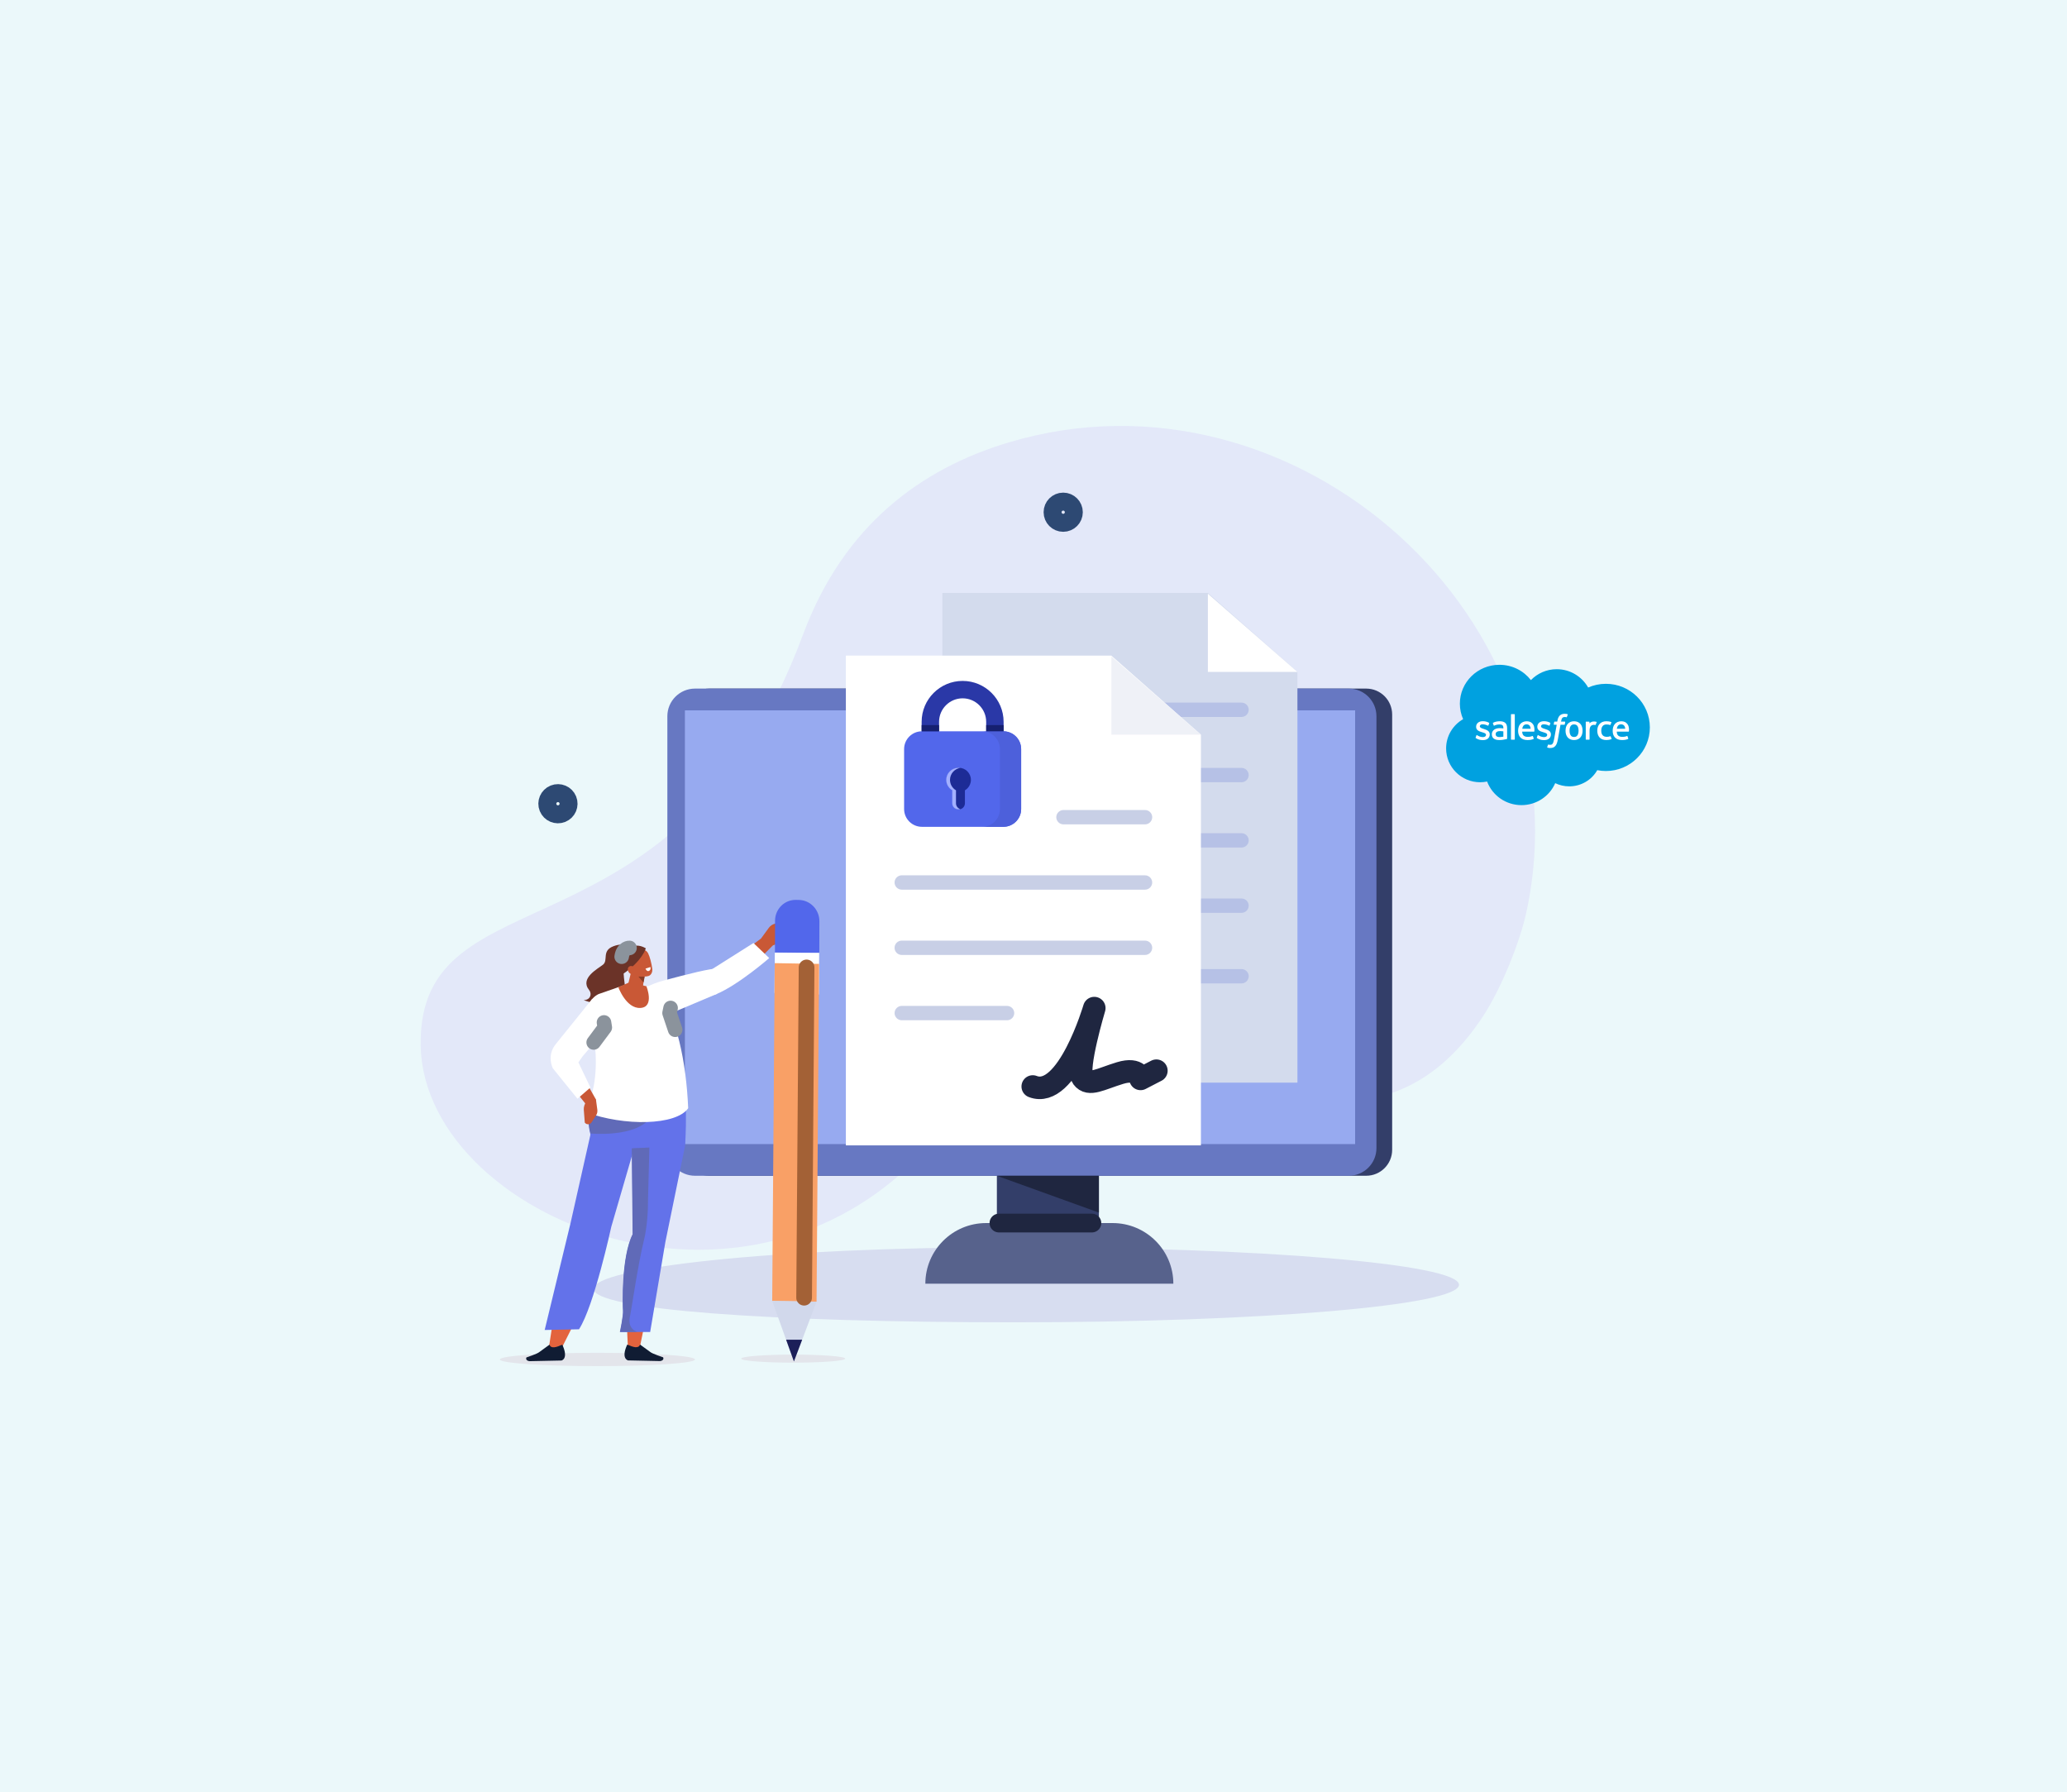 <svg width="398" height="345" viewBox="0 0 398 345" fill="none" xmlns="http://www.w3.org/2000/svg">
<rect width="398" height="345" fill="#EBF8FA"/>
<g clip-path="url(#clip0_260_2277)">
<path d="M293.888 175.673C306.173 119.363 249.406 68.579 194.123 85.202C177.458 90.213 162.468 101.051 154.625 122.164C130.494 187.128 80.338 166.855 81.007 201.366C81.675 235.877 150.422 263.117 184.455 213.432C209.331 177.115 256.315 239.599 285.416 195.861C289.148 190.252 292.676 181.231 293.888 175.675V175.673Z" fill="#E3E8F9"/>
<path d="M204.72 100.649C205.849 100.649 206.764 99.735 206.764 98.609C206.764 97.482 205.849 96.568 204.72 96.568C203.591 96.568 202.676 97.482 202.676 98.609C202.676 99.735 203.591 100.649 204.72 100.649Z" stroke="#2D4973" stroke-width="3.46" stroke-miterlimit="10" stroke-linecap="round"/>
<path d="M108.201 156.619C109.247 156.195 109.751 155.005 109.326 153.961C108.902 152.917 107.71 152.414 106.664 152.837C105.618 153.261 105.114 154.451 105.538 155.495C105.962 156.539 107.154 157.042 108.201 156.619Z" stroke="#2D4973" stroke-width="3.46" stroke-miterlimit="10" stroke-linecap="round"/>
<path d="M280.929 247.336C280.929 251.328 242.625 254.565 195.375 254.565C148.125 254.565 114.281 252.112 114.281 248.119C114.281 244.127 148.125 240.107 195.375 240.107C242.625 240.107 280.929 243.343 280.929 247.336Z" fill="#D7DDF0"/>
<path d="M211.593 209.2H191.949V244.471H211.593V209.2Z" fill="#333E69"/>
<path d="M225.929 247.135H178.176C178.176 240.685 183.414 235.457 189.876 235.457H214.227C220.689 235.457 225.928 240.685 225.928 247.135H225.929Z" fill="#57628C"/>
<path d="M263.055 226.352H136.532C133.767 226.352 131.527 224.115 131.527 221.356V137.559C131.527 134.799 133.769 132.563 136.532 132.563H263.055C265.82 132.563 268.06 134.8 268.06 137.559V221.355C268.06 224.115 265.818 226.35 263.055 226.35V226.352Z" fill="#333E69"/>
<path d="M133.828 132.563H259.706C262.647 132.563 265.034 134.945 265.034 137.881V221.034C265.034 223.969 262.647 226.352 259.706 226.352H133.828C130.887 226.352 128.5 223.969 128.5 221.034V137.881C128.5 134.945 130.887 132.563 133.828 132.563Z" fill="#6778C2"/>
<path d="M260.93 136.754H131.879V220.254H260.93V136.754Z" fill="#97AAF0"/>
<path d="M191.949 226.352H211.593V233.442L191.949 226.352Z" fill="#1F2640"/>
<path d="M192.344 235.457H210.243" stroke="#1F2640" stroke-width="3.61" stroke-linecap="round" stroke-linejoin="round"/>
<path d="M249.818 208.425H181.453V114.144H232.576L249.818 129.358V208.425Z" fill="#D3DBED"/>
<path d="M232.578 114.305V129.358H249.819L232.578 114.305Z" fill="white"/>
<path d="M239.054 138.024H192.212C191.451 138.024 190.828 137.401 190.828 136.642C190.828 135.882 191.451 135.261 192.212 135.261H239.054C239.816 135.261 240.438 135.883 240.438 136.642C240.438 137.402 239.816 138.024 239.054 138.024Z" fill="#B6C1E6"/>
<path d="M239.054 150.593H192.212C191.451 150.593 190.828 149.97 190.828 149.212C190.828 148.452 191.451 147.83 192.212 147.83H239.054C239.816 147.83 240.438 148.453 240.438 149.212C240.438 149.972 239.816 150.593 239.054 150.593Z" fill="#B6C1E6"/>
<path d="M239.054 163.164H192.212C191.451 163.164 190.828 162.541 190.828 161.783C190.828 161.023 191.451 160.401 192.212 160.401H239.054C239.816 160.401 240.438 161.024 240.438 161.783C240.438 162.543 239.816 163.164 239.054 163.164Z" fill="#B6C1E6"/>
<path d="M239.054 175.735H192.212C191.451 175.735 190.828 175.112 190.828 174.354C190.828 173.594 191.451 172.972 192.212 172.972H239.054C239.816 172.972 240.438 173.595 240.438 174.354C240.438 175.114 239.816 175.735 239.054 175.735Z" fill="#B6C1E6"/>
<path d="M239.057 189.322H223.153C222.392 189.322 221.77 188.7 221.77 187.939C221.77 187.179 222.392 186.558 223.153 186.558H239.057C239.818 186.558 240.441 187.181 240.441 187.941C240.441 188.701 239.818 189.322 239.057 189.322Z" fill="#B6C1E6"/>
<path d="M231.236 220.498H162.871V126.218H213.994L231.236 141.432V220.498Z" fill="white"/>
<path d="M213.996 126.377V141.432H231.237L213.996 126.377Z" fill="#EFF1F7"/>
<path d="M220.476 158.703H204.771C204.009 158.703 203.387 158.081 203.387 157.322C203.387 156.562 204.009 155.941 204.771 155.941H220.476C221.237 155.941 221.859 156.563 221.859 157.322C221.859 158.082 221.237 158.703 220.476 158.703Z" fill="#C8CFE6"/>
<path d="M220.472 171.273H173.63C172.869 171.273 172.246 170.65 172.246 169.892C172.246 169.132 172.869 168.51 173.63 168.51H220.472C221.233 168.51 221.856 169.133 221.856 169.892C221.856 170.652 221.233 171.273 220.472 171.273Z" fill="#C8CFE6"/>
<path d="M220.472 183.844H173.63C172.869 183.844 172.246 183.221 172.246 182.463C172.246 181.702 172.869 181.081 173.63 181.081H220.472C221.233 181.081 221.856 181.704 221.856 182.463C221.856 183.223 221.233 183.844 220.472 183.844Z" fill="#C8CFE6"/>
<path d="M193.908 196.415H173.634C172.872 196.415 172.25 195.792 172.25 195.034C172.25 194.273 172.872 193.652 173.634 193.652H193.908C194.669 193.652 195.292 194.275 195.292 195.034C195.292 195.794 194.669 196.415 193.908 196.415Z" fill="#C8CFE6"/>
<path d="M198.855 209.166C205.512 211.757 210.703 194.075 210.703 194.075C210.703 194.075 207.205 205.788 208.446 207.478C209.686 209.168 211.944 207.703 215.666 206.576C219.39 205.45 219.615 207.703 219.615 207.703L222.661 206.126" stroke="#1F2640" stroke-width="4.34" stroke-linecap="round" stroke-linejoin="round"/>
<path d="M180.817 144.138V138.964C180.817 136.468 182.852 134.437 185.353 134.437C187.853 134.437 189.888 136.468 189.888 138.964V144.138H193.244V138.964C193.244 134.621 189.704 131.086 185.353 131.086C181.001 131.086 177.461 134.619 177.461 138.963V144.136H180.817V144.138Z" fill="#2A38A7"/>
<path d="M177.517 140.785H193.192C195.086 140.785 196.623 142.32 196.623 144.209V155.751C196.623 157.641 195.085 159.175 193.192 159.175H177.517C175.622 159.175 174.086 157.64 174.086 155.751V144.209C174.086 142.318 175.624 140.785 177.517 140.785Z" fill="#5267EB"/>
<path d="M193.191 140.785H189.102C190.997 140.785 192.532 142.318 192.532 144.209V155.751C192.532 157.643 190.996 159.175 189.102 159.175H193.191C195.087 159.175 196.622 157.641 196.622 155.751V144.209C196.622 142.317 195.085 140.785 193.191 140.785Z" fill="#4D60DB"/>
<path d="M182.277 150.138C182.277 148.851 183.322 147.806 184.613 147.806C185.904 147.806 186.949 148.849 186.949 150.138C186.949 151.426 185.904 152.469 184.613 152.469C183.322 152.469 182.277 151.426 182.277 150.138Z" fill="#1D2B96"/>
<path d="M184.612 149.577C185.263 149.577 185.795 150.108 185.795 150.758V154.644C185.795 155.294 185.263 155.825 184.612 155.825C183.962 155.825 183.43 155.294 183.43 154.644V150.758C183.43 150.108 183.962 149.577 184.612 149.577Z" fill="#1D2B96"/>
<path d="M184.075 154.644V152.144C183.386 151.739 182.922 150.993 182.922 150.136C182.922 148.972 183.778 148.01 184.895 147.836C184.778 147.817 184.658 147.805 184.535 147.805C183.246 147.805 182.199 148.848 182.199 150.136C182.199 150.992 182.662 151.739 183.352 152.144V154.644C183.352 155.294 183.884 155.825 184.535 155.825C184.661 155.825 184.782 155.805 184.895 155.768C184.42 155.614 184.073 155.168 184.073 154.644H184.075Z" fill="#A3B0FF"/>
<path d="M180.817 139.588H177.461V140.785H180.817V139.588Z" fill="#162070"/>
<path d="M193.247 139.588H189.891V140.785H193.247V139.588Z" fill="#162070"/>
<path fill-rule="evenodd" clip-rule="evenodd" d="M123.869 190.466C123.869 190.466 124.895 189.523 128.018 188.701C131.967 187.662 137.186 186.283 138.206 186.504C139.225 186.725 138.048 191.336 138.048 191.336L128.103 195.528L123.867 190.466H123.869Z" fill="white"/>
<path fill-rule="evenodd" clip-rule="evenodd" d="M133.822 261.718C133.822 262.426 125.409 263 115.032 263C104.655 263 96.242 262.426 96.242 261.718C96.242 261.011 104.655 260.437 115.034 260.437C125.411 260.437 133.824 261.011 133.824 261.718H133.822Z" fill="#E3E5EB"/>
<path d="M162.753 261.557C162.753 261.985 158.27 262.333 152.738 262.333C147.206 262.333 142.723 261.985 142.723 261.557C142.723 261.128 147.206 260.78 152.738 260.78C158.27 260.78 162.753 261.128 162.753 261.557Z" fill="#E3E5EB"/>
<path fill-rule="evenodd" clip-rule="evenodd" d="M113.702 191.553C113.763 191.202 113.636 190.85 113.414 190.571C111.613 188.311 115.105 186.515 116.113 185.71C117.165 184.871 115.812 183.042 118.096 182.171C120.38 181.302 121.182 182.483 121.291 182.441C121.45 182.382 121.101 184.69 121.101 184.69C121.101 184.69 119.961 185.111 120.079 187.419C120.196 189.728 120.86 190.903 119.507 192.779C118.156 194.654 112.387 192.547 112.387 192.547C113.329 192.497 113.625 191.995 113.702 191.551V191.553Z" fill="#6B3328"/>
<path fill-rule="evenodd" clip-rule="evenodd" d="M120.917 259.376C120.917 259.376 119.772 244.424 122.785 238.23L124.2 217.965L131.198 220.541L123.169 259.499L120.917 259.376Z" fill="#E3633D"/>
<path fill-rule="evenodd" clip-rule="evenodd" d="M108.073 259.671L110.414 255.021L106.524 253.969L105.625 259.824L108.073 259.671Z" fill="#E3633D"/>
<path fill-rule="evenodd" clip-rule="evenodd" d="M122.204 220.7L117.705 236.168C117.705 236.168 114.383 251.475 111.488 255.905L104.879 256.042L109.866 235.434L113.721 218.291L122.204 220.701V220.7Z" fill="#6372EA"/>
<path fill-rule="evenodd" clip-rule="evenodd" d="M123.238 258.844L125.197 260.267C125.581 260.619 127.682 261.302 127.682 261.302C127.892 261.739 127.482 261.969 127.135 262.027L120.937 261.898C120.937 261.898 119.506 261.601 120.775 258.847C121.902 259.344 122.945 259.7 123.238 258.844Z" fill="#101C33"/>
<path fill-rule="evenodd" clip-rule="evenodd" d="M105.81 258.865L103.851 260.289C103.466 260.64 101.366 261.324 101.366 261.324C101.156 261.76 101.565 261.991 101.912 262.049L108.111 261.919C108.111 261.919 109.542 261.623 108.273 258.868C107.146 259.365 106.103 259.721 105.81 258.865Z" fill="#101C33"/>
<path fill-rule="evenodd" clip-rule="evenodd" d="M131.91 220.593L128.111 239.136L125.189 256.425H119.406C119.406 256.425 120.08 253.306 120 252.316C119.921 251.327 119.659 241.94 121.858 237.621L121.684 220.034L131.91 220.593Z" fill="#6372EA"/>
<path fill-rule="evenodd" clip-rule="evenodd" d="M121.809 237.621L121.635 220.034L125.061 220.221L124.782 230.612C124.806 233.012 124.589 236.361 123.997 238.731C122.827 243.417 121.532 252.494 121.332 253.289C120.664 255.961 122.781 256.423 122.781 256.423H119.355C119.355 256.423 120.029 253.305 119.95 252.314C119.87 251.325 119.608 241.939 121.807 237.62L121.809 237.621Z" fill="#606AB8"/>
<path d="M139.272 186.12C142.452 183.918 143.382 182.973 146.524 180.688L149.203 181.608C143.585 187.136 142.669 189.344 139.438 190.261C136.471 188.279 138.654 186.791 139.272 186.12Z" fill="#C95836"/>
<path fill-rule="evenodd" clip-rule="evenodd" d="M117.109 206.142L130.593 207.168C132.787 207.972 131.911 220.595 131.911 220.595L123.045 221.004C118.925 220.918 114.053 224.143 113.541 217.291C112.955 209.46 117.109 206.142 117.109 206.142Z" fill="#6372EA"/>
<path fill-rule="evenodd" clip-rule="evenodd" d="M113.7 218.213C113.7 218.213 122.364 219.066 125.276 215.145L113.282 214.116C113.282 214.116 113.158 216.845 113.702 218.213H113.7Z" fill="#606AB8"/>
<path fill-rule="evenodd" clip-rule="evenodd" d="M126.715 190.106L121.762 189.528L120.404 189.581L115.244 191.377C113.506 192.236 112.699 194.252 113.363 196.078L114.625 201.974C115.055 207.15 114.084 211.133 112.824 214.116C120.142 216.829 130.201 216.696 132.509 213.346C132.121 204.184 130.278 196.004 126.715 190.108V190.106Z" fill="white"/>
<path fill-rule="evenodd" clip-rule="evenodd" d="M124.197 186.933C124.197 186.933 123.938 188.879 123.722 190.491C123.666 190.92 123.382 191.284 122.984 191.445C122.585 191.605 122.132 191.535 121.797 191.263C121.688 191.174 121.581 191.086 121.48 191.004C121.022 190.631 120.818 190.024 120.957 189.447C121.314 187.968 121.96 185.274 121.96 185.274L124.196 186.934L124.197 186.933Z" fill="#C95836"/>
<path fill-rule="evenodd" clip-rule="evenodd" d="M124.147 188.003L123.902 189.159L122.934 188.004L124.147 188.003Z" fill="#873B24"/>
<path d="M124.463 189.857C124.463 189.857 126.086 193.866 123.329 194.043C120.572 194.22 119.062 190.051 119.062 190.051L121.077 189.158L124.464 189.857H124.463Z" fill="#C95836"/>
<path fill-rule="evenodd" clip-rule="evenodd" d="M120.969 184.844C120.786 184.299 121.073 183.708 121.613 183.525C122.19 183.328 122.916 183.081 123.492 182.884C124.032 182.701 124.537 183.029 124.801 183.538C125.114 184.14 125.461 185.492 125.596 186.503C125.672 187.073 125.42 187.709 124.879 187.892C124.303 188.089 122.39 188.123 121.873 187.139C121.478 186.391 121.239 185.644 120.968 184.843L120.969 184.844Z" fill="#C95836"/>
<path fill-rule="evenodd" clip-rule="evenodd" d="M119.357 187.51C119.357 187.51 119.37 184.557 120.076 183.597C121.026 182.306 122.451 181.445 124.356 182.568C124.356 182.568 123.683 184.96 120.076 187.419L119.355 187.51H119.357Z" fill="#6B3328"/>
<path fill-rule="evenodd" clip-rule="evenodd" d="M121.102 187.213C121.395 187.582 121.878 187.683 122.181 187.439C122.483 187.196 122.49 186.698 122.197 186.329C121.904 185.96 121.421 185.859 121.118 186.103C120.816 186.347 120.809 186.844 121.102 187.213Z" fill="#C95836"/>
<path fill-rule="evenodd" clip-rule="evenodd" d="M125.241 186.169L124.297 186.469C124.297 186.469 124.52 187.113 124.957 186.915C125.395 186.717 125.241 186.169 125.241 186.169Z" fill="white"/>
<path fill-rule="evenodd" clip-rule="evenodd" d="M109.83 205.386L116.657 197.5C118.145 196.02 117.951 193.563 116.248 192.336C115.577 191.852 114.643 191.995 114.147 192.656L107.445 201.151L109.828 205.386H109.83Z" fill="#C95836"/>
<path fill-rule="evenodd" clip-rule="evenodd" d="M108.233 200.502C106.653 201.551 105.949 203.316 106.946 205.273L113.667 213.643L114.766 211.697L110.793 204.676L108.233 200.504V200.502Z" fill="#C95836"/>
<path d="M114.756 211.711L115.015 213.647C115.067 214.034 114.978 214.428 114.764 214.754L113.899 216.079C113.598 216.541 112.927 216.558 112.6 216.115L112.412 213.662C112.371 213.122 112.545 212.548 112.898 212.057L113.488 211.24L114.755 211.709L114.756 211.711Z" fill="#C95836"/>
<path d="M121.213 182.49C121.213 182.49 119.958 182.413 119.703 184.181" stroke="#8B939C" stroke-width="2.8" stroke-linecap="round" stroke-linejoin="round"/>
<path fill-rule="evenodd" clip-rule="evenodd" d="M118.477 196.032L112.201 203.335L111.368 204.522L113.688 209.36L111.19 211.528L106.462 205.68C106.462 205.68 105.158 203.284 107.028 200.99C108.898 198.696 113.973 192.376 113.973 192.376L117.221 191.247L118.478 196.032H118.477Z" fill="white"/>
<path d="M114.312 200.687L116.455 197.807L116.299 196.833" stroke="#8B939C" stroke-width="2.8" stroke-linecap="round" stroke-linejoin="round"/>
<path d="M146.525 180.689L148.03 178.628C148.331 178.216 148.77 177.926 149.267 177.81L151.28 177.341C151.982 177.178 152.63 177.766 152.537 178.479L150.498 180.963C150.049 181.511 149.367 181.895 148.589 182.038L147.294 182.277L146.523 180.69L146.525 180.689Z" fill="#C95836"/>
<path d="M137.373 187.729C137.373 187.729 135.577 192.377 137.967 191.371C142.225 189.577 148.113 184.441 148.113 184.441L145.077 181.545L136.406 187.024L137.373 187.728V187.729Z" fill="white"/>
<path fill-rule="evenodd" clip-rule="evenodd" d="M157.758 183.421L149.219 183.368L149.235 177.242C149.251 174.997 151.047 173.207 153.246 173.243L153.825 173.253C156.023 173.289 157.792 175.138 157.776 177.383L157.76 183.421H157.758Z" fill="#5267EB"/>
<path fill-rule="evenodd" clip-rule="evenodd" d="M157.669 191.462L149.129 191.15L149.192 183.394L157.731 183.446L157.669 191.462Z" fill="white"/>
<path fill-rule="evenodd" clip-rule="evenodd" d="M157.227 250.591L148.688 250.449L149.174 185.418L157.713 185.56L157.227 250.591Z" fill="#F9A066"/>
<path fill-rule="evenodd" clip-rule="evenodd" d="M148.688 250.449L152.87 262.107L157.227 250.591L148.688 250.449Z" fill="#D1D8EB"/>
<path fill-rule="evenodd" clip-rule="evenodd" d="M151.367 257.918L152.87 262.107L154.454 257.919L151.367 257.918Z" fill="#1C1F59"/>
<path d="M154.832 249.828L155.307 186.243" stroke="#A36136" stroke-width="3.02" stroke-linecap="round" stroke-linejoin="round"/>
<path d="M129.124 194.048L128.922 195.024L130.001 198.242" stroke="#8B939C" stroke-width="2.8" stroke-linecap="round" stroke-linejoin="round"/>
</g>
<g clip-path="url(#clip1_260_2277)">
<path d="M294.774 130.93C296.039 129.633 297.8 128.829 299.748 128.829C302.337 128.829 304.597 130.249 305.8 132.358C306.845 131.899 308.003 131.643 309.22 131.643C313.891 131.643 317.677 135.401 317.677 140.036C317.677 144.672 313.891 148.43 309.22 148.43C308.661 148.43 308.103 148.376 307.554 148.267C306.495 150.126 304.476 151.383 302.159 151.383C301.189 151.383 300.271 151.162 299.454 150.77C298.38 153.256 295.878 154.999 292.961 154.999C289.924 154.999 287.336 153.108 286.342 150.456C285.908 150.547 285.458 150.594 284.997 150.594C281.381 150.594 278.449 147.68 278.449 144.085C278.449 141.676 279.766 139.572 281.723 138.447C281.32 137.535 281.096 136.528 281.096 135.47C281.096 131.335 284.508 127.983 288.716 127.983C291.186 127.983 293.382 129.139 294.774 130.93" fill="#00A1E0"/>
<path d="M284.13 141.993C284.105 142.056 284.139 142.069 284.147 142.08C284.22 142.133 284.295 142.171 284.371 142.214C284.771 142.422 285.149 142.483 285.544 142.483C286.348 142.483 286.848 142.062 286.848 141.384V141.371C286.848 140.744 286.284 140.517 285.755 140.352L285.686 140.33C285.287 140.203 284.943 140.093 284.943 139.835V139.821C284.943 139.6 285.144 139.437 285.456 139.437C285.802 139.437 286.214 139.55 286.479 139.694C286.479 139.694 286.556 139.744 286.585 139.67C286.6 139.63 286.735 139.275 286.749 139.236C286.764 139.195 286.737 139.164 286.709 139.147C286.407 138.966 285.989 138.843 285.557 138.843L285.476 138.843C284.74 138.843 284.226 139.281 284.226 139.908V139.921C284.226 140.583 284.793 140.797 285.324 140.947L285.41 140.973C285.797 141.09 286.13 141.19 286.13 141.459V141.472C286.13 141.717 285.914 141.9 285.564 141.9C285.428 141.9 284.995 141.897 284.527 141.606C284.471 141.574 284.438 141.55 284.394 141.524C284.371 141.51 284.314 141.485 284.289 141.56L284.13 141.993V141.993ZM295.91 141.993C295.885 142.056 295.919 142.069 295.927 142.08C296.001 142.133 296.076 142.171 296.151 142.214C296.551 142.422 296.929 142.483 297.324 142.483C298.129 142.483 298.628 142.062 298.628 141.384V141.371C298.628 140.744 298.064 140.517 297.535 140.352L297.466 140.33C297.067 140.203 296.723 140.093 296.723 139.835V139.821C296.723 139.6 296.924 139.437 297.236 139.437C297.583 139.437 297.994 139.55 298.259 139.694C298.259 139.694 298.336 139.744 298.365 139.67C298.381 139.63 298.515 139.275 298.529 139.236C298.544 139.195 298.517 139.164 298.49 139.147C298.187 138.966 297.769 138.843 297.337 138.843L297.256 138.843C296.52 138.843 296.006 139.281 296.006 139.908V139.921C296.006 140.583 296.573 140.797 297.104 140.947L297.19 140.973C297.577 141.09 297.911 141.19 297.911 141.459V141.472C297.911 141.717 297.694 141.9 297.344 141.9C297.208 141.9 296.775 141.897 296.307 141.606C296.251 141.574 296.217 141.551 296.175 141.524C296.16 141.515 296.092 141.489 296.069 141.56L295.91 141.993V141.993ZM303.952 140.665C303.952 141.048 303.879 141.35 303.736 141.564C303.595 141.775 303.381 141.878 303.083 141.878C302.784 141.878 302.571 141.775 302.432 141.564C302.291 141.351 302.219 141.048 302.219 140.665C302.219 140.283 302.291 139.981 302.432 139.77C302.571 139.561 302.784 139.459 303.083 139.459C303.381 139.459 303.595 139.561 303.737 139.77C303.879 139.981 303.952 140.283 303.952 140.665H303.952ZM304.624 139.955C304.558 139.735 304.455 139.542 304.318 139.381C304.181 139.219 304.008 139.089 303.802 138.995C303.597 138.901 303.355 138.853 303.083 138.853C302.81 138.853 302.567 138.901 302.362 138.995C302.157 139.089 301.983 139.219 301.846 139.381C301.71 139.543 301.607 139.736 301.54 139.955C301.475 140.173 301.442 140.412 301.442 140.665C301.442 140.919 301.475 141.158 301.54 141.376C301.607 141.594 301.709 141.788 301.846 141.95C301.983 142.111 302.157 142.24 302.362 142.332C302.568 142.424 302.81 142.471 303.083 142.471C303.355 142.471 303.597 142.424 303.802 142.332C304.007 142.24 304.181 142.111 304.318 141.95C304.455 141.788 304.558 141.595 304.624 141.376C304.69 141.157 304.723 140.918 304.723 140.665C304.723 140.412 304.69 140.173 304.624 139.955" fill="white"/>
<path fill-rule="evenodd" clip-rule="evenodd" d="M310.141 141.775C310.119 141.711 310.056 141.735 310.056 141.735C309.958 141.772 309.854 141.806 309.744 141.823C309.631 141.84 309.508 141.849 309.375 141.849C309.05 141.849 308.792 141.754 308.607 141.566C308.421 141.378 308.318 141.074 308.319 140.663C308.32 140.288 308.411 140.007 308.576 139.792C308.74 139.579 308.989 139.469 309.322 139.469C309.599 139.469 309.81 139.501 310.031 139.569C310.031 139.569 310.084 139.592 310.11 139.524C310.168 139.363 310.212 139.248 310.274 139.072C310.292 139.022 310.249 139 310.233 138.994C310.146 138.961 309.94 138.906 309.785 138.883C309.64 138.861 309.47 138.85 309.281 138.85C308.999 138.85 308.747 138.897 308.532 138.992C308.318 139.086 308.135 139.215 307.991 139.377C307.847 139.539 307.738 139.732 307.664 139.951C307.592 140.169 307.555 140.409 307.555 140.662C307.555 141.211 307.705 141.654 308.002 141.978C308.299 142.304 308.746 142.469 309.328 142.469C309.672 142.469 310.025 142.4 310.279 142.302C310.279 142.302 310.328 142.279 310.306 142.223L310.141 141.775V141.775ZM311.317 140.298C311.349 140.085 311.408 139.908 311.501 139.77C311.64 139.561 311.852 139.446 312.15 139.446C312.449 139.446 312.646 139.561 312.787 139.77C312.881 139.908 312.922 140.093 312.938 140.298H311.317V140.298ZM313.578 139.83C313.521 139.619 313.38 139.405 313.287 139.307C313.141 139.152 312.998 139.044 312.856 138.983C312.67 138.905 312.448 138.853 312.204 138.853C311.92 138.853 311.663 138.9 311.454 138.997C311.244 139.094 311.068 139.226 310.93 139.39C310.792 139.554 310.688 139.749 310.622 139.971C310.556 140.191 310.522 140.431 310.522 140.685C310.522 140.943 310.557 141.183 310.625 141.399C310.695 141.617 310.805 141.809 310.955 141.967C311.104 142.127 311.297 142.253 311.527 142.34C311.755 142.427 312.033 142.472 312.352 142.472C313.009 142.469 313.355 142.325 313.497 142.248C313.522 142.234 313.546 142.21 313.516 142.141L313.367 141.731C313.345 141.67 313.282 141.692 313.282 141.692C313.119 141.752 312.888 141.859 312.349 141.857C311.996 141.857 311.735 141.755 311.571 141.595C311.403 141.431 311.321 141.19 311.306 140.85L313.58 140.852C313.58 140.852 313.64 140.851 313.646 140.794C313.648 140.77 313.724 140.334 313.578 139.83V139.83ZM293.107 140.298C293.14 140.085 293.199 139.908 293.291 139.77C293.43 139.561 293.642 139.446 293.941 139.446C294.239 139.446 294.437 139.561 294.578 139.77C294.672 139.908 294.713 140.093 294.729 140.298H293.107ZM295.368 139.83C295.311 139.619 295.17 139.405 295.077 139.307C294.931 139.152 294.788 139.044 294.646 138.983C294.461 138.905 294.238 138.853 293.994 138.853C293.711 138.853 293.453 138.9 293.244 138.997C293.034 139.094 292.858 139.226 292.72 139.39C292.582 139.554 292.478 139.749 292.413 139.971C292.347 140.191 292.312 140.431 292.312 140.685C292.312 140.943 292.347 141.183 292.416 141.399C292.485 141.617 292.596 141.809 292.746 141.967C292.895 142.127 293.087 142.253 293.317 142.34C293.546 142.427 293.824 142.472 294.143 142.472C294.799 142.469 295.145 142.325 295.288 142.248C295.313 142.234 295.337 142.21 295.307 142.141L295.158 141.731C295.136 141.67 295.072 141.692 295.072 141.692C294.91 141.752 294.679 141.859 294.139 141.857C293.787 141.857 293.525 141.755 293.361 141.595C293.193 141.431 293.111 141.19 293.096 140.85L295.37 140.852C295.37 140.852 295.43 140.851 295.436 140.794C295.438 140.77 295.514 140.334 295.368 139.83" fill="white"/>
<path d="M288.19 141.763C288.101 141.693 288.089 141.676 288.059 141.631C288.014 141.562 287.991 141.464 287.991 141.34C287.991 141.143 288.057 141.002 288.194 140.906C288.192 140.907 288.389 140.739 288.853 140.745C289.179 140.749 289.47 140.796 289.47 140.796V141.814H289.471C289.471 141.814 289.182 141.875 288.857 141.894C288.394 141.921 288.188 141.762 288.19 141.763H288.19ZM289.095 140.191C289.002 140.185 288.883 140.181 288.74 140.181C288.545 140.181 288.356 140.205 288.18 140.252C288.002 140.298 287.842 140.371 287.705 140.468C287.568 140.565 287.455 140.691 287.375 140.837C287.295 140.984 287.254 141.158 287.254 141.353C287.254 141.551 287.289 141.723 287.358 141.864C287.427 142.005 287.527 142.123 287.655 142.213C287.781 142.304 287.937 142.371 288.118 142.411C288.296 142.451 288.498 142.471 288.72 142.471C288.953 142.471 289.185 142.452 289.41 142.415C289.633 142.377 289.907 142.323 289.983 142.306C290.059 142.288 290.142 142.266 290.142 142.266C290.199 142.252 290.194 142.192 290.194 142.192L290.193 140.147C290.193 139.698 290.071 139.365 289.832 139.159C289.593 138.954 289.242 138.85 288.787 138.85C288.617 138.85 288.342 138.873 288.178 138.905C288.178 138.905 287.681 139 287.477 139.157C287.477 139.157 287.432 139.184 287.457 139.246L287.618 139.672C287.638 139.727 287.692 139.708 287.692 139.708C287.692 139.708 287.709 139.701 287.729 139.69C288.167 139.455 288.72 139.463 288.72 139.463C288.966 139.463 289.155 139.511 289.282 139.607C289.406 139.701 289.47 139.842 289.47 140.14V140.235C289.274 140.207 289.095 140.191 289.095 140.191" fill="white"/>
<path fill-rule="evenodd" clip-rule="evenodd" d="M307.435 139.038C307.453 138.988 307.416 138.964 307.401 138.958C307.363 138.943 307.169 138.903 307.02 138.894C306.735 138.877 306.576 138.924 306.434 138.987C306.293 139.049 306.137 139.151 306.05 139.265V138.993C306.05 138.955 306.022 138.925 305.984 138.925H305.401C305.363 138.925 305.336 138.955 305.336 138.993V142.33C305.336 142.367 305.367 142.398 305.405 142.398H306.003C306.041 142.398 306.071 142.367 306.071 142.33V140.663C306.071 140.439 306.096 140.216 306.147 140.076C306.196 139.937 306.263 139.826 306.346 139.747C306.429 139.667 306.523 139.612 306.627 139.58C306.732 139.549 306.849 139.538 306.932 139.538C307.051 139.538 307.182 139.568 307.182 139.568C307.225 139.573 307.25 139.547 307.264 139.508C307.304 139.406 307.414 139.099 307.435 139.038V139.038ZM301.828 137.492C301.756 137.47 301.69 137.455 301.604 137.439C301.516 137.424 301.412 137.416 301.295 137.416C300.883 137.416 300.559 137.53 300.332 137.756C300.105 137.98 299.952 138.322 299.875 138.771L299.847 138.922H299.33C299.33 138.922 299.268 138.92 299.254 138.987L299.17 139.452C299.164 139.496 299.183 139.525 299.244 139.525H299.746L299.237 142.324C299.197 142.55 299.151 142.735 299.1 142.876C299.05 143.014 299.002 143.118 298.941 143.194C298.883 143.266 298.829 143.32 298.734 143.352C298.655 143.378 298.565 143.39 298.466 143.39C298.411 143.39 298.338 143.381 298.284 143.37C298.23 143.359 298.202 143.348 298.161 143.331C298.161 143.331 298.102 143.309 298.079 143.367C298.06 143.414 297.926 143.777 297.91 143.821C297.894 143.866 297.917 143.9 297.945 143.911C298.012 143.934 298.062 143.949 298.153 143.971C298.279 144 298.386 144.002 298.486 144.002C298.695 144.002 298.886 143.972 299.044 143.916C299.203 143.86 299.342 143.761 299.465 143.628C299.597 143.484 299.68 143.334 299.76 143.127C299.838 142.924 299.906 142.671 299.96 142.376L300.472 139.525H301.221C301.221 139.525 301.284 139.527 301.297 139.459L301.382 138.994C301.387 138.949 301.368 138.922 301.307 138.922H300.58C300.584 138.906 300.617 138.654 300.701 138.417C300.736 138.317 300.803 138.235 300.86 138.179C300.916 138.124 300.98 138.085 301.05 138.062C301.123 138.039 301.205 138.028 301.295 138.028C301.363 138.028 301.43 138.036 301.481 138.046C301.552 138.061 301.579 138.069 301.597 138.074C301.672 138.096 301.682 138.075 301.696 138.04L301.87 137.57C301.888 137.519 301.844 137.498 301.828 137.492V137.492ZM291.671 142.33C291.671 142.368 291.643 142.398 291.605 142.398H291.002C290.964 142.398 290.938 142.368 290.938 142.33V137.556C290.938 137.518 290.964 137.488 291.002 137.488H291.605C291.643 137.488 291.671 137.518 291.671 137.556V142.33Z" fill="white"/>
</g>
<defs>
<clipPath id="clip0_260_2277">
<rect width="214.58" height="181" fill="white" transform="translate(81 82)"/>
</clipPath>
<clipPath id="clip1_260_2277">
<rect width="39.267" height="27.054" fill="white" transform="translate(278.43 127.964)"/>
</clipPath>
</defs>
</svg>
